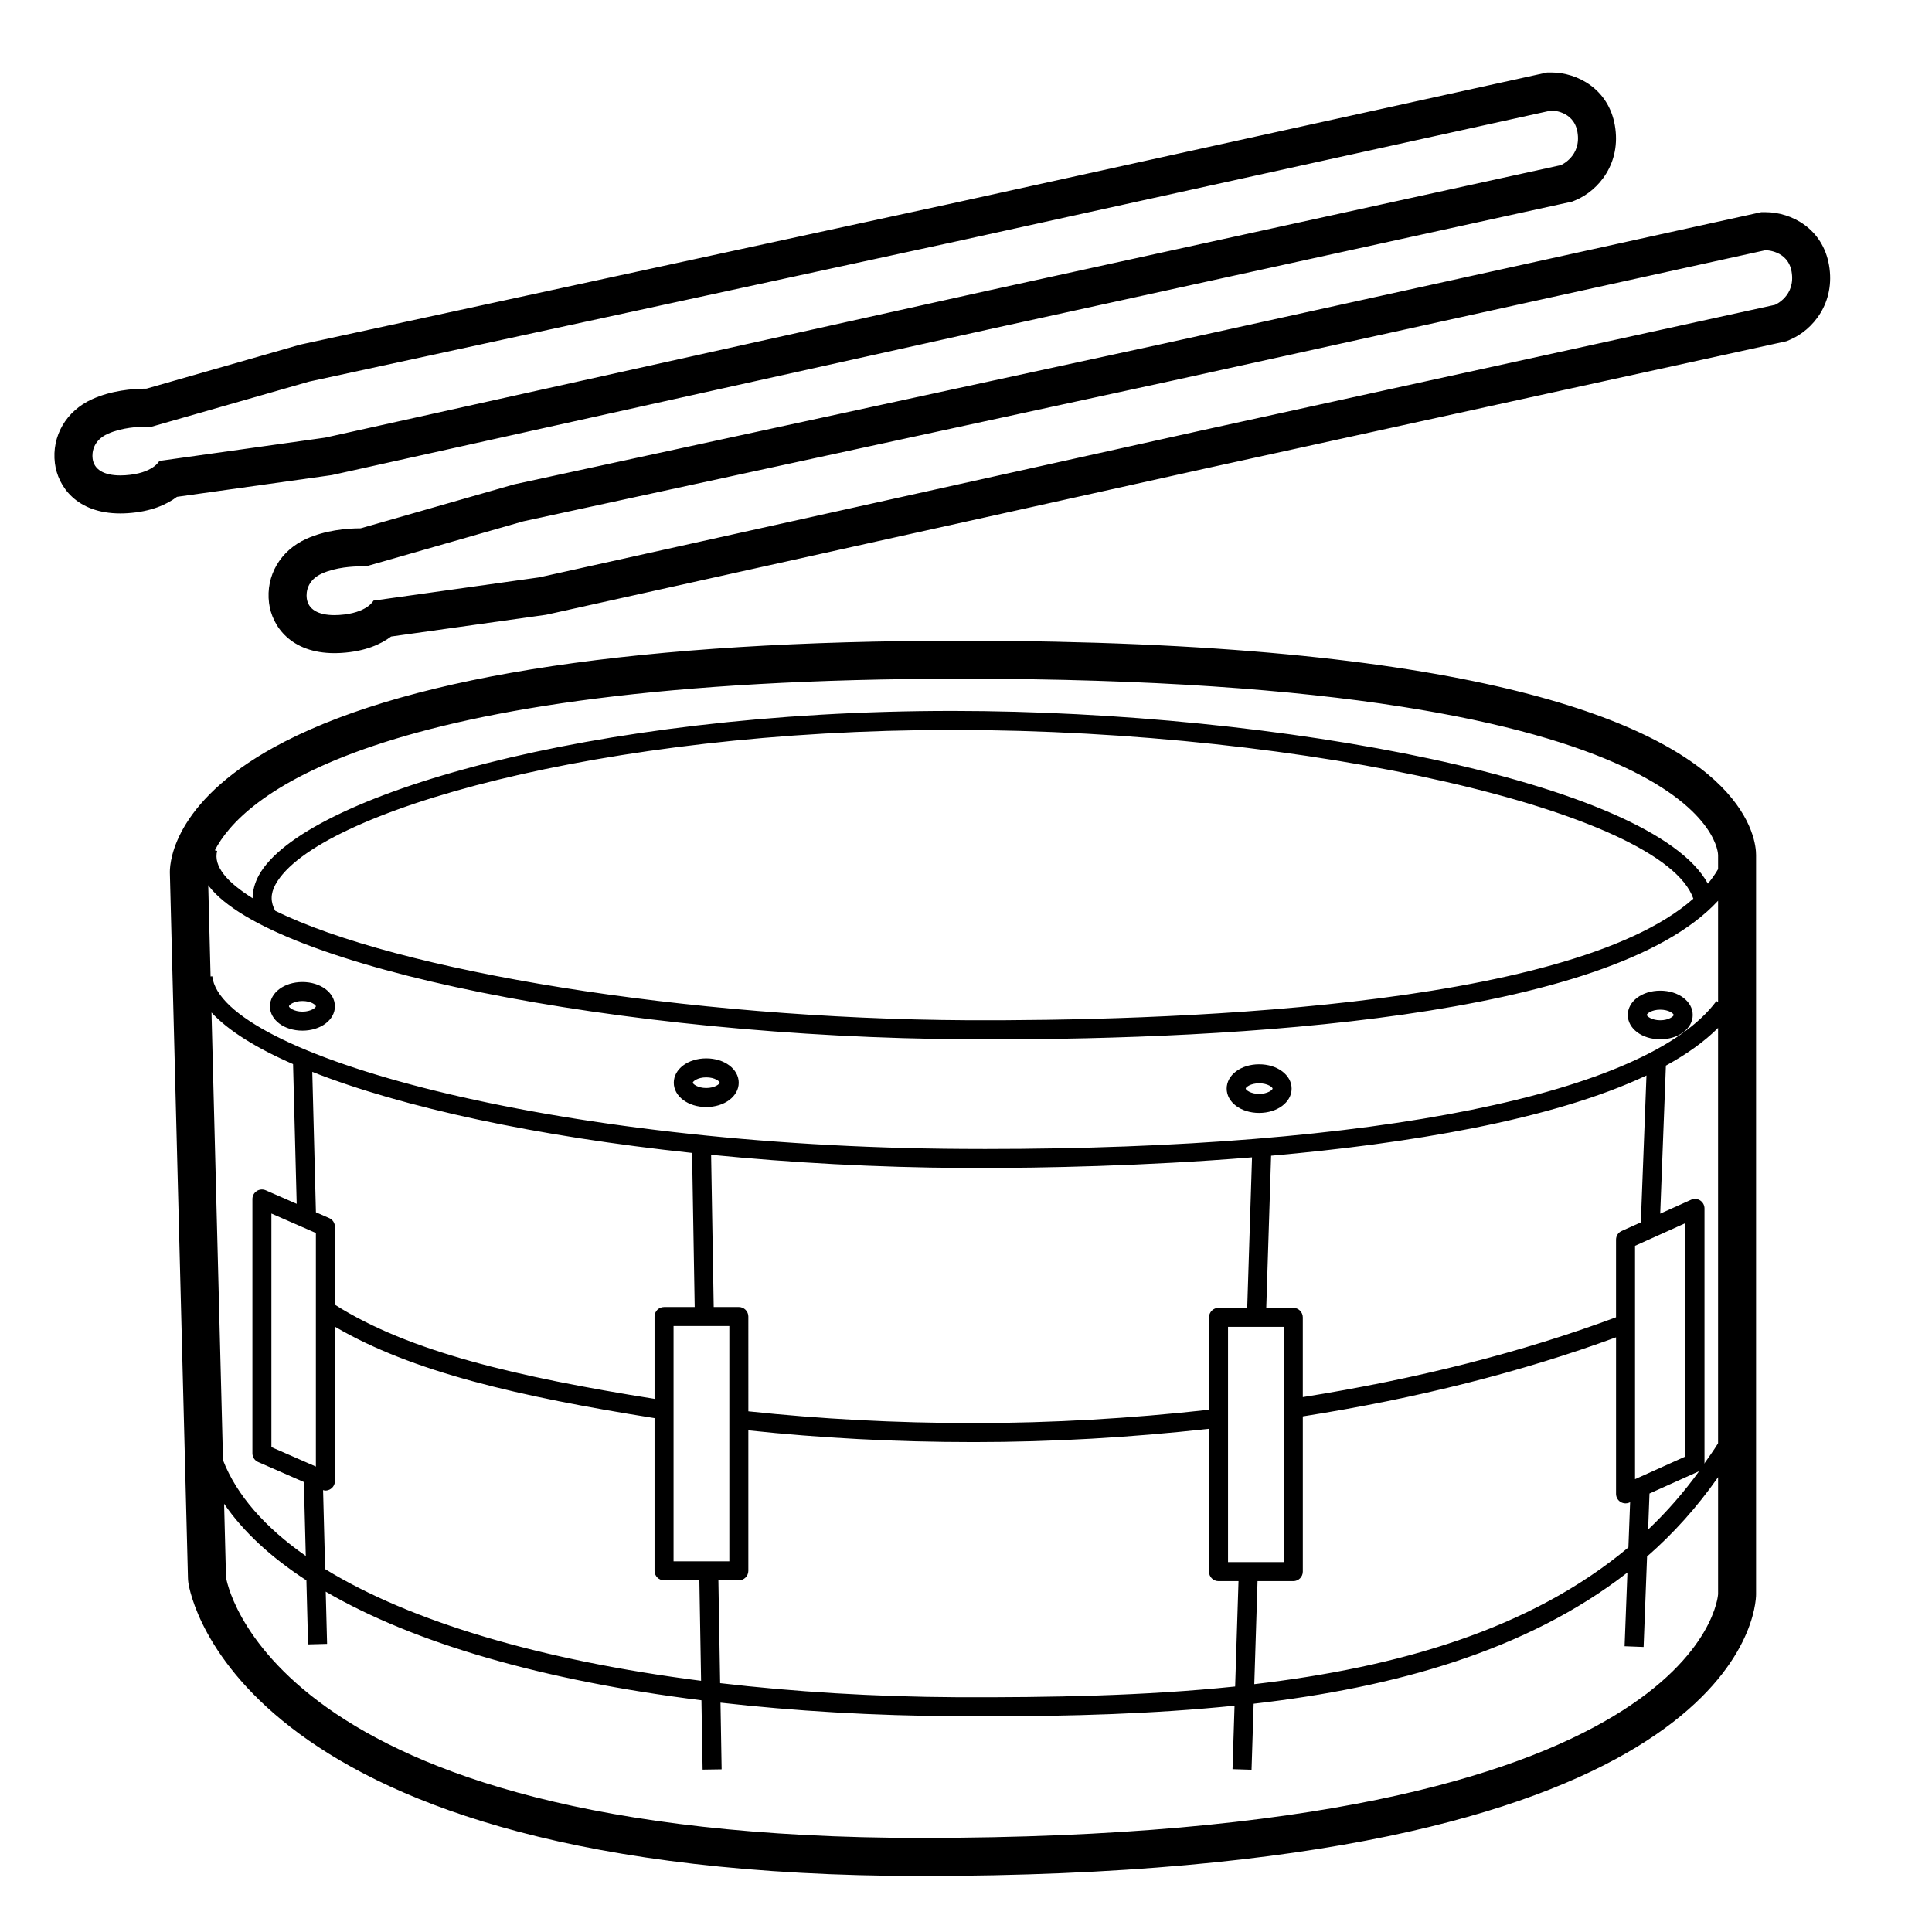 <?xml version="1.0" encoding="UTF-8"?>
<!-- Uploaded to: SVG Repo, www.svgrepo.com, Generator: SVG Repo Mixer Tools -->
<svg fill="#000000" width="800px" height="800px" version="1.1" viewBox="144 144 512 512" xmlns="http://www.w3.org/2000/svg">
 <path d="m399.2 313.8h-0.418c-84.438 0-144.77 8.996-179.34 26.734-28.969 14.867-30.434 31.422-30.434 34.59l4.805 187.11c0.012 0.391 0.043 0.785 0.098 1.172 0.457 3.176 13.242 77.746 194.29 77.746 211.07 0 220.75-66.52 221.16-74.105 0.012-0.18 0.016-0.359 0.016-0.543v-195.91c0.008-2.043-0.637-9.527-9.309-18.246-17.477-17.559-66.508-38.496-200.87-38.543zm-199.15 98.523c4.438 4.789 11.801 9.391 21.617 13.676l0.961 37.027-8.207-3.59c-0.781-0.336-1.684-0.266-2.387 0.207-0.715 0.461-1.141 1.258-1.141 2.106v67.383c0 1.004 0.59 1.91 1.512 2.312l12.125 5.305 0.508 19.586c-10.832-7.578-18.32-16.09-21.938-25.375zm-0.695-33.477c16.68 21.5 108.82 40.078 201.19 40.57 1.969 0.012 3.965 0.02 6.012 0.02 63.656 0 163.79-5.289 192.75-36.73v26.902l-0.434-0.32c-18.234 24.629-90.461 39.203-193.77 39.203-1.949 0-3.91-0.012-5.879-0.02-109.25-0.578-196.66-25.07-198.97-45.754l-0.449 0.051-0.621-24.191c0.066 0.09 0.102 0.18 0.172 0.27zm17.656-0.453c10.617-19.395 86.809-40.953 179.26-40.953h0.434c94.305 0.066 188.05 21.633 196.05 44.715-33.305 29.57-143.37 32.414-192.18 32.223-74.867-0.395-151.43-13.105-183.64-29.016-1.234-2.234-1.301-4.461 0.074-6.969zm360.29 157.6v-61.844l13.363-6.012v61.844zm-3.551-65.77c-0.906 0.402-1.484 1.301-1.484 2.293v20.574c-24.832 9.246-52.742 16.344-83.012 21.156v-21.137c0-1.387-1.125-2.519-2.519-2.519h-7.164l1.285-40.316c35.93-3.176 74.289-9.375 99.477-21.266l-1.492 38.926zm-104.31 87.75v-62.348h14.781v62.348zm-2.519-67.383c-1.391 0-2.519 1.133-2.519 2.519v24.488c-20.668 2.305-41.582 3.527-62.223 3.527h-0.254c-20.672 0-40.672-1.086-59.602-3.113l-0.004-25.121c0-1.387-1.125-2.519-2.519-2.519h-6.656l-0.688-40.34c21.211 2.094 43.688 3.359 66.742 3.481 1.379 0.012 2.863 0.012 4.453 0.012 16.27 0 43.148-0.465 72.148-2.82l-1.273 39.891zm-144.42 67.168v-62.348h14.781v62.348zm-2.519-67.383c-1.391 0-2.519 1.133-2.519 2.519v21.82c-36.523-5.836-65.027-12.477-84.707-24.953v-20.648c0-1.004-0.59-1.91-1.512-2.312l-3.519-1.539-0.965-37.211c23.898 9.434 59.5 17.109 100.65 21.484l0.695 40.84zm-92.266-19.621v61.895l-11.789-5.156v-61.895zm1.906 68.133c0.203 0.051 0.402 0.125 0.613 0.125 0.48 0 0.965-0.137 1.379-0.414 0.715-0.461 1.141-1.258 1.141-2.106v-40.91c20.395 11.98 48.766 18.516 84.707 24.234v40.461c0 1.387 1.125 2.519 2.519 2.519h9.359l0.457 26.633c-42.457-5.426-76.996-15.703-99.633-29.609zm104.76 23.91h5.418c1.391 0 2.519-1.133 2.519-2.519v-37.223c18.953 2.016 38.941 3.106 59.602 3.106h0.254c20.641 0 41.551-1.227 62.223-3.516v37.848c0 1.387 1.125 2.519 2.519 2.519h5.301l-0.891 27.926c-24.129 2.508-49.172 2.918-73.434 2.844-22.418-0.117-43.492-1.445-63.047-3.731zm142.88 0.215h9.477c1.391 0 2.519-1.133 2.519-2.519v-41.137c30.207-4.75 58.074-11.812 83.012-20.953v41.484c0 0.855 0.434 1.652 1.152 2.117 0.414 0.266 0.891 0.402 1.367 0.402 0.348 0 0.703-0.07 1.035-0.227l0.176-0.078-0.457 11.977c-26.07 21.832-61.309 31.809-99.145 36.242zm103.87-23.219 13.094-5.887c0.047-0.02 0.066-0.07 0.109-0.094-4.109 5.695-8.645 10.863-13.566 15.535zm13.426-77.672c-0.715-0.461-1.617-0.543-2.402-0.176l-8.18 3.68 1.504-39.23c5.469-2.992 10.152-6.309 13.828-9.992v110.07c-1.156 1.902-2.445 3.641-3.688 5.441 0.012-0.105 0.09-0.191 0.09-0.301v-67.375c0-0.855-0.434-1.652-1.152-2.117zm-195.77-138.25h0.414c200.31 0.07 200.11 46.715 200.11 46.715v3.746c-0.77 1.328-1.68 2.609-2.707 3.848-14.684-27.098-113.96-45.715-199.89-45.781h-0.438c-95.609 0-172.14 22.504-183.68 43.57-1.109 2.027-1.625 4.066-1.648 6.07-3.273-2.062-5.953-4.16-7.606-6.289-1.711-2.203-2.305-4.25-1.797-6.254l-0.609-0.152c6.867-13.387 39.789-45.473 197.86-45.473zm-10.574 307.2c-174.4 0-184.32-69.102-184.32-69.102l-0.5-19.457c5.051 7.375 12.387 14.176 21.809 20.297l0.441 16.969 5.039-0.137-0.359-13.84c23.383 13.621 57.539 23.562 99.566 28.789l0.312 18.375 5.039-0.078-0.301-17.668c19.488 2.215 40.508 3.477 62.93 3.594 2.598 0.012 5.188 0.02 7.797 0.02 21.73 0 43.93-0.605 65.5-2.809l-0.535 16.82 5.039 0.156 0.559-17.496c37.34-4.301 72.336-13.98 99.055-34.766l-0.75 19.531 5.039 0.195 0.918-23.984c6.981-6.086 13.266-13.082 18.82-21.012v31.023c-0.008 0.008-3.484 64.578-211.1 64.578zm-57.047-193.7c4.828 0 8.605-2.832 8.605-6.445 0-3.621-3.777-6.453-8.605-6.453s-8.605 2.832-8.605 6.453c0 3.609 3.777 6.445 8.605 6.445zm0-7.863c2.301 0 3.566 1.062 3.566 1.418 0 0.336-1.305 1.406-3.566 1.406s-3.566-1.074-3.566-1.406c0-0.355 1.262-1.418 3.566-1.418zm-107.02-12.379c4.828 0 8.609-2.832 8.609-6.445 0-3.609-3.785-6.445-8.609-6.445-4.828 0-8.605 2.832-8.605 6.445 0 3.613 3.777 6.445 8.605 6.445zm0-7.852c2.309 0 3.57 1.055 3.57 1.406 0 0.336-1.305 1.406-3.57 1.406-2.262 0-3.566-1.074-3.566-1.406 0-0.352 1.262-1.406 3.566-1.406zm253.54 29.656c4.828 0 8.605-2.832 8.605-6.445 0-3.609-3.777-6.445-8.605-6.445s-8.605 2.832-8.605 6.445 3.777 6.445 8.605 6.445zm0-7.852c2.301 0 3.566 1.055 3.566 1.406 0 0.336-1.305 1.406-3.566 1.406-2.262 0-3.566-1.074-3.566-1.406 0-0.352 1.262-1.406 3.566-1.406zm106.3-11.66c4.828 0 8.605-2.832 8.605-6.445 0-3.609-3.777-6.445-8.605-6.445s-8.605 2.832-8.605 6.445c0 3.613 3.777 6.445 8.605 6.445zm0-7.852c2.301 0 3.566 1.055 3.566 1.406 0 0.336-1.305 1.406-3.566 1.406s-3.566-1.074-3.566-1.406c0-0.352 1.262-1.406 3.566-1.406zm-352.44-141.61 0.395-0.055 0.387-0.086 175.07-38.836 152.38-33.371 0.871-0.191 0.824-0.34c6.266-2.594 12.219-9.914 10.48-19.859-1.676-9.629-9.91-14.016-16.848-14.016h-1.098l-1.07 0.234-157.44 34.637-171.71 37.207-0.32 0.07-0.32 0.094-40.312 11.543c-3.809 0.008-9.367 0.508-14.441 2.809-6.879 3.117-10.742 9.777-9.844 16.973 0.766 6.133 5.766 13.293 17.332 13.293 0.617 0 1.258-0.02 1.922-0.062 6.242-0.398 10.395-2.301 13.098-4.34zm-54.391-0.008c-0.445 0.027-0.871 0.039-1.281 0.039-4.371 0-6.973-1.578-7.332-4.469-0.215-1.711 0.199-4.82 4.004-6.547 3.731-1.691 8.27-1.914 10.395-1.91 0.754 0 1.203 0.027 1.203 0.027l41.773-11.961 171.75-37.211 157.44-34.637c0.094 0 5.941 0.023 6.926 5.668 1.137 6.519-4.41 8.816-4.41 8.816l-152.4 33.379-175.07 38.836-43.93 6.168c0.004-0.004-1.633 3.324-9.059 3.801zm451.55-55.715c-1.68-9.629-9.914-14.012-16.852-14.012h-1.094l-1.074 0.234-157.44 34.637-171.71 37.207-0.32 0.07-0.316 0.09-40.316 11.543c-3.805 0.008-9.363 0.512-14.441 2.812-6.879 3.117-10.742 9.777-9.844 16.973 0.766 6.133 5.766 13.297 17.332 13.297 0.617 0 1.258-0.02 1.922-0.062 6.242-0.398 10.395-2.301 13.098-4.34l40.656-5.707 0.395-0.055 0.387-0.086 175.07-38.836 152.37-33.375 0.871-0.191 0.824-0.34c6.266-2.594 12.219-9.914 10.484-19.859zm-14.336 10.551-152.4 33.379-175.07 38.836-43.93 6.168s-1.633 3.328-9.062 3.801c-0.441 0.027-0.871 0.043-1.281 0.043-4.371 0-6.973-1.578-7.332-4.469-0.215-1.711 0.199-4.82 4.004-6.547 3.731-1.691 8.27-1.91 10.395-1.91 0.754 0 1.207 0.027 1.207 0.027l41.773-11.961 171.75-37.215 157.44-34.637c0.09 0 5.941 0.023 6.926 5.668 1.137 6.519-4.41 8.816-4.41 8.816z"/>
</svg>